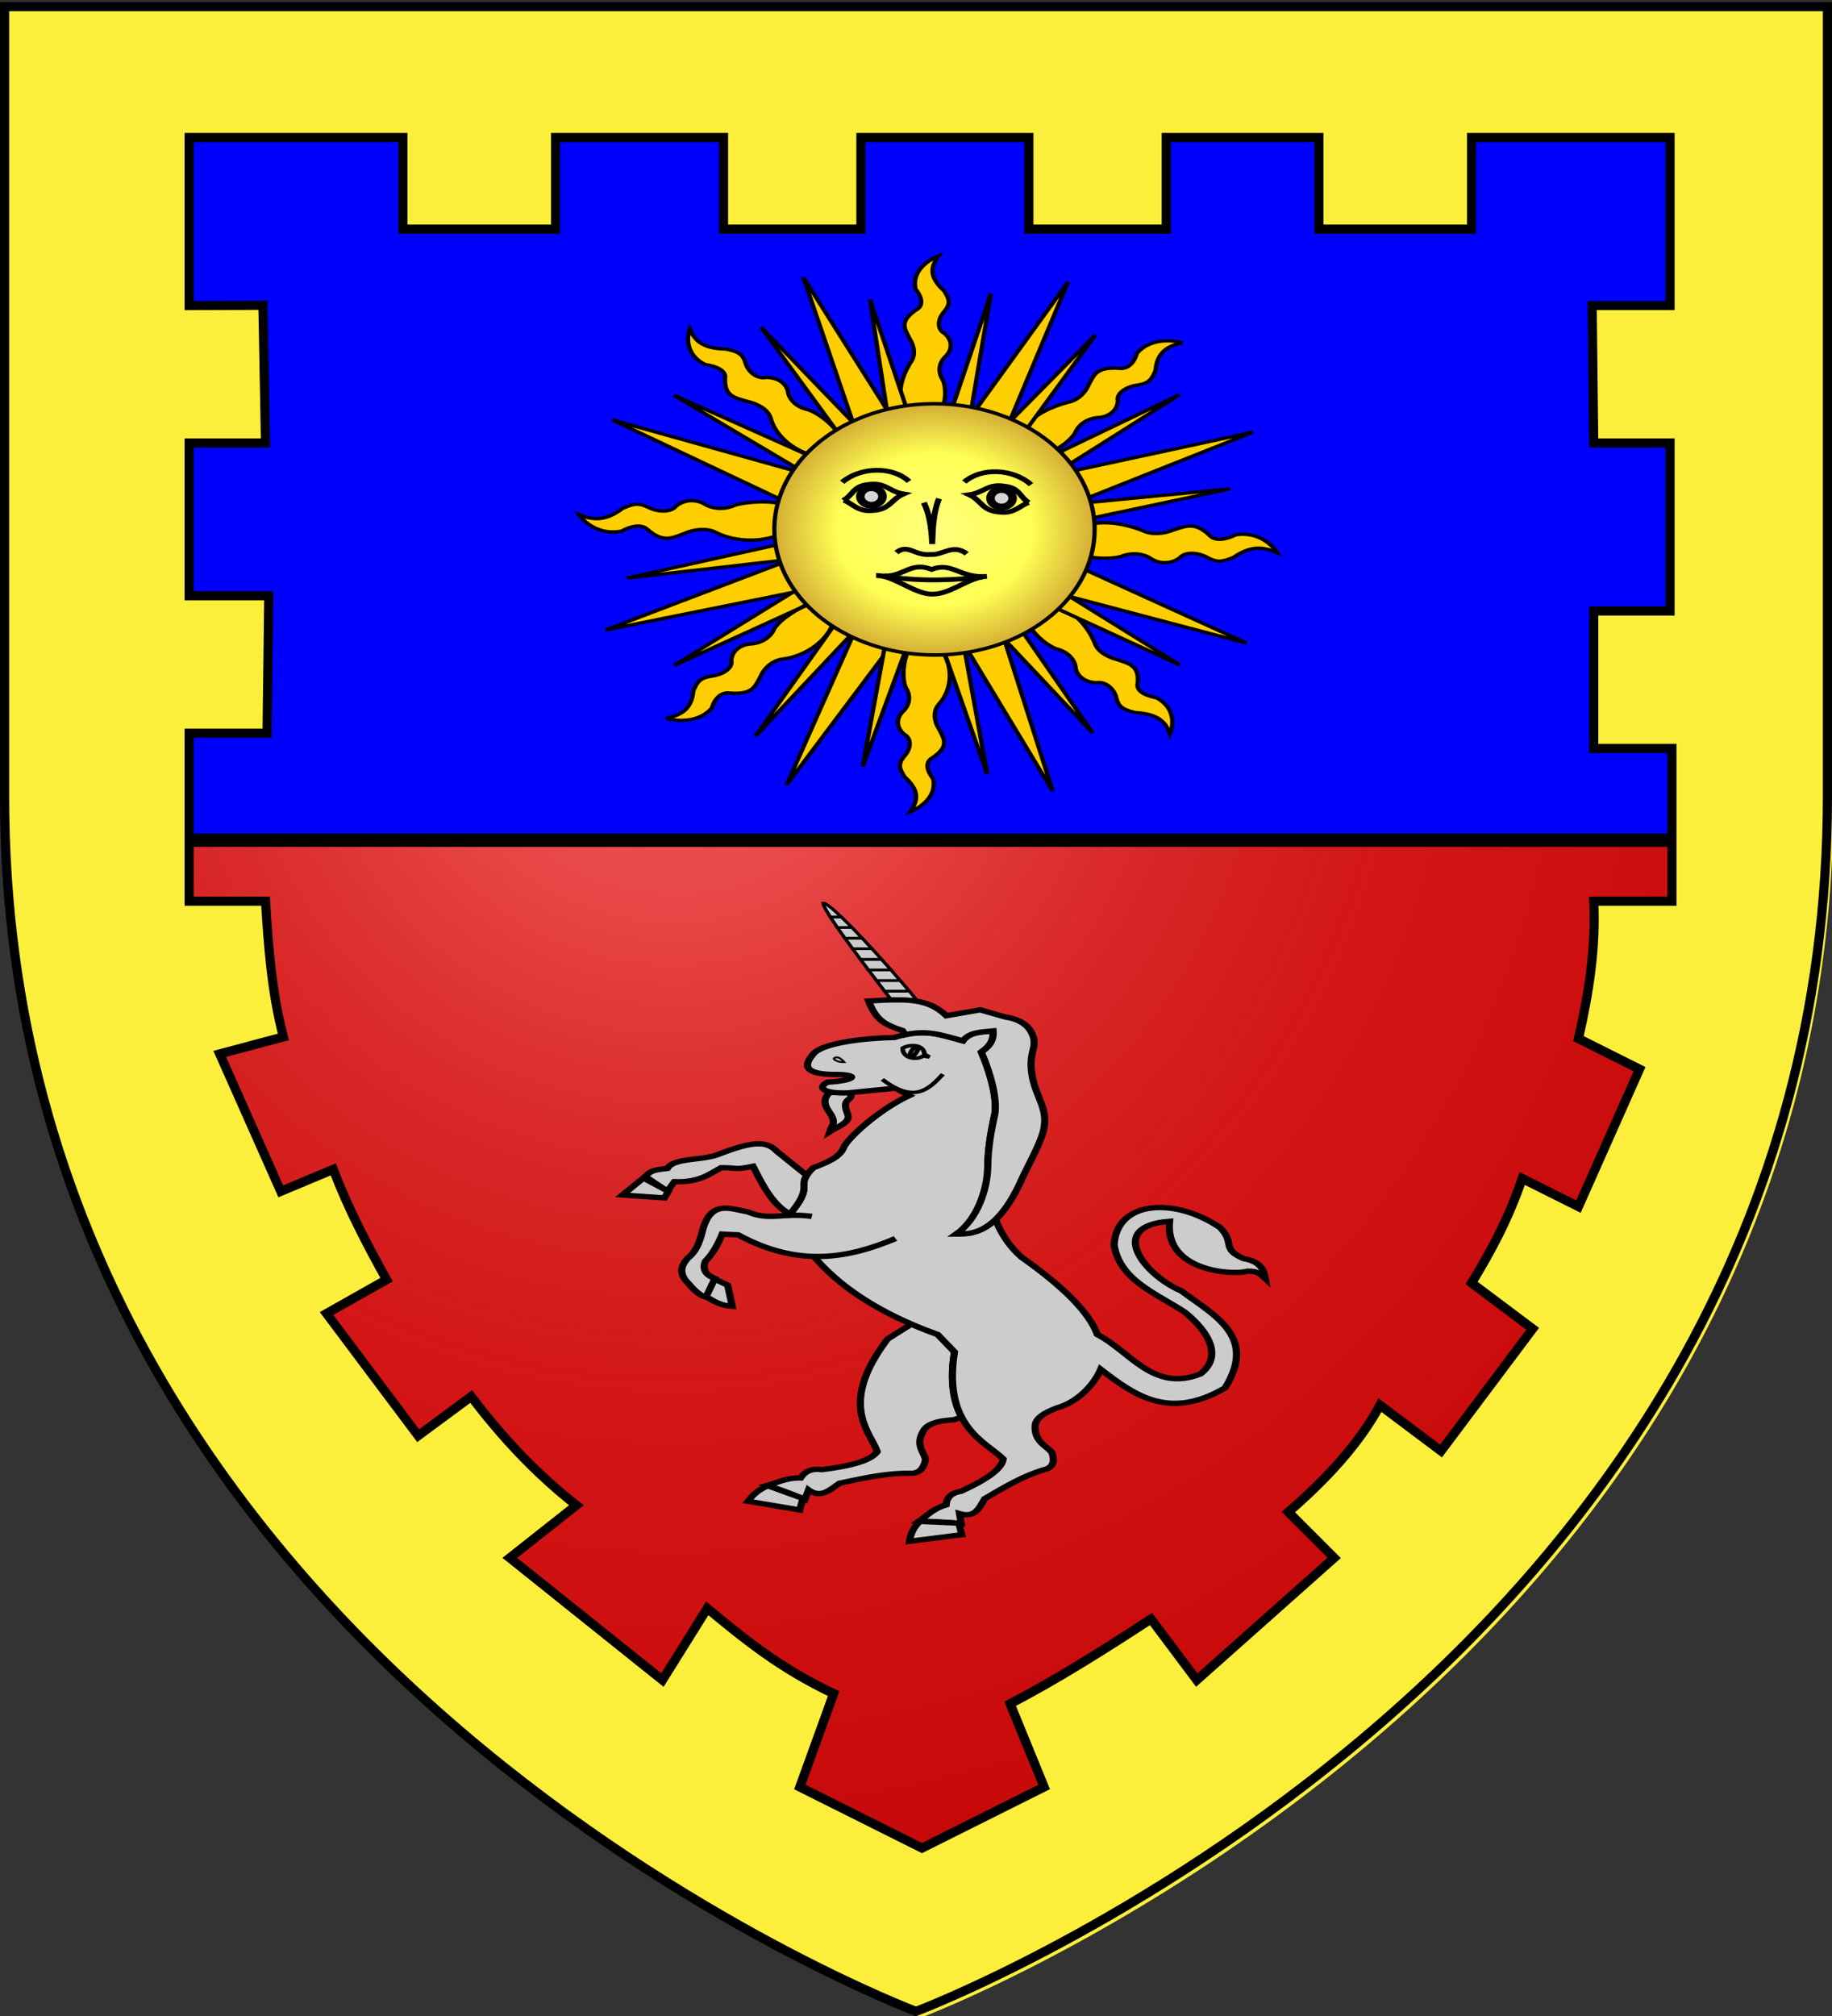 <svg xmlns="http://www.w3.org/2000/svg" xmlns:xlink="http://www.w3.org/1999/xlink" width="600" height="660" version="1.0"><rect width="100%" height="100%" fill="#333333" stroke="none"/><desc>Flag of Canton of Valais (Wallis)</desc><defs><radialGradient xlink:href="#b" id="n" cx="221.445" cy="226.331" r="300" fx="221.445" fy="226.331" gradientTransform="matrix(1.353 0 0 1.349 -78.752 -86.87)" gradientUnits="userSpaceOnUse"/><radialGradient xlink:href="#c" id="o" cx="-275.501" cy="377.52" r="27.206" fx="-275.501" fy="377.52" gradientTransform="matrix(1 0 0 .962 0 14.459)" gradientUnits="userSpaceOnUse"/><linearGradient id="b"><stop offset="0" style="stop-color:white;stop-opacity:.314"/><stop offset=".19" style="stop-color:white;stop-opacity:.251"/><stop offset=".6" style="stop-color:#6b6b6b;stop-opacity:.125"/><stop offset="1" style="stop-color:black;stop-opacity:.125"/></linearGradient><linearGradient id="c"><stop offset="0" style="stop-color:#ffff7e;stop-opacity:1"/><stop offset=".596" style="stop-color:#ffff54;stop-opacity:1"/><stop offset="1" style="stop-color:#d2a932;stop-opacity:1"/></linearGradient></defs><g style="display:inline"><path d="M300 658.5s298.5-112.32 298.5-397.772V2.176H1.5v258.552C1.5 546.18 300 658.5 300 658.5" style="fill:#e20909;fill-opacity:1;fill-rule:evenodd;stroke:none;stroke-width:1px;stroke-linecap:butt;stroke-linejoin:miter;stroke-opacity:1"/></g><path d="M298.878 657.378s298.5-112.32 298.5-397.772V1.054h-597v258.552c0 285.451 298.5 397.772 298.5 397.772" style="opacity:1;fill:url(#n);fill-opacity:1;fill-rule:evenodd;stroke:none;stroke-width:1px;stroke-linecap:butt;stroke-linejoin:miter;stroke-opacity:1"/><g style="fill:#00f;display:inline"><path d="M1.532 2.114h596.466v179.009H1.532z" style="opacity:1;fill:#00f;fill-opacity:1;fill-rule:nonzero;stroke:#000;stroke-width:2.902;stroke-miterlimit:4;stroke-dasharray:none;stroke-opacity:1" transform="matrix(.996 0 0 1.518 1.035 .108)"/></g><g style="opacity:1;display:inline"><path d="M1.125 1.188V260.75c0 285.98 298.344 398.469 298.344 398.469l.531.187.531-.187S598.875 546.73 598.875 260.75V2h-1.5v-.812H1.125m59.25 42.593h70v30h50v-30h55v30h45v-30h55v30h45v-30h50v30h50v-30h65v55H520.75v45h24.625v55H520.75v45h25.219v50h-25.594c.766 15-1.555 30-5 45l20 10-20 45-18.031-9.031c-.935 2.162-1.865 4.317-2.844 6.438q-.032.062-.062.125c-4.155 10.448-9.01 19.21-14.063 27.468l20 15-30 40-19.344-14.5a343 343 0 0 1-3.062 3.625c-.008.012-.024.02-.031.031-6.72 10.895-16.287 21.089-27.563 30.844l15 15-45 40-15-20c-15.996 10.495-31.617 20.231-46.125 27.75l11.125 27.25-40 20-40-20 11.063-30.562c-10.383-4.889-18.715-10.306-26.25-15.907a432 432 0 0 1-15.97-10.718l-13.843 22.187-50-40 21.125-16.687a373 373 0 0 1-10.469-10.125c-7.627-7.114-14.26-14.55-20.312-22.188a335 335 0 0 1-3.094-3.75l-17.25 12.75-30-40 19.656-11.094c-6.386-11.466-12.562-23.147-17.469-36.093l-17.187 7.187-20-45 20.844-5.562c-3.87-14.814-4.905-29.624-5.844-44.438h-25v-55h25.188v-45H60.375v-50h25l-.844-45.094-24.156.094z" style="fill:#fcef3c;fill-opacity:1;fill-rule:evenodd;stroke:none;stroke-width:3;stroke-linecap:butt;stroke-linejoin:miter;stroke-miterlimit:4;stroke-opacity:1" transform="translate(1.587 1.132)"/><path d="m88.17 102.364-24.154.073v-55h70v30h50v-30h55v30h45v-30h55v30h45v-30h50v30h50v-30h65v55h-25.51l.51 45h25v55h-25v45h25.612v50h-25.612c.766 15-1.555 30-5 45l20 10-20 45-18.413-9.206c-4.625 13.561-10.481 24.225-16.587 34.206l20 15-30 40-20-15c-6.729 12.485-17.296 24.01-30 35l15 15-45 40-15-20c-15.996 10.495-31.615 20.236-46.122 27.755l11.122 27.245-40 20-40-20 11.072-30.56c-17.698-8.333-29.534-18.13-41.39-27.923l-14.682 23.483-50-40 21.81-17.219c-14.014-11.023-24.92-23.082-34.46-35.597l-17.35 12.816-30-40 19.647-11.09c-6.385-11.466-12.546-23.158-17.453-36.104l-17.194 7.194-20-45 20.849-5.557c-3.87-14.814-4.91-29.629-5.849-44.443h-25v-55h25.51l.562-45H64.016v-50h25z" style="opacity:1;color:#000;fill:none;fill-opacity:1;fill-rule:evenodd;stroke:#000;stroke-width:3;stroke-linecap:butt;stroke-linejoin:miter;marker:none;marker-start:none;marker-mid:none;marker-end:none;stroke-miterlimit:4;stroke-dasharray:none;stroke-dashoffset:0;stroke-opacity:1;visibility:visible;display:inline;overflow:visible" transform="translate(-2.058 -2.415)"/></g><g style="fill:#ffce00;fill-opacity:1;stroke-width:.711;stroke-miterlimit:4;stroke-dasharray:none"><path d="m-272.921 403.436-1.12-49.278c.923-1.968 1.225-5.18.478-7.332-.957-1.734-.717-3.775.46-5.137.927-1.23 1.107-3.117-.349-4.66-1.308-.83-1.232-2.982-.143-4.58 1.174-1.79.765-2.692-.095-4.373-2.664-2.94-2.249-5.054-1.066-7.267-2.195 1.148-4.373 3.657-3.674 6.981 1.018 1.547 1.517 3.437.16 4.39-2.78 2.477-1.901 3.85-.97 6.043.813 1.516 1.12 3.588.174 5.104-1.879 4.097-2.119 7.89-.206 10.783l1.006 49.326c-.842 1.977-1.144 5.839-.397 7.991.957 1.734.717 3.776-.461 5.137-.926 1.23-1.106 3.118.35 4.66 1.308.83 1.232 2.982.143 4.58-1.174 1.791-.765 2.693.095 4.373 2.663 2.941 2.249 5.055 1.066 7.268 2.195-1.149 4.373-3.658 3.673-6.982-1.017-1.546-1.516-3.436-.159-4.389 2.78-2.477 1.901-3.851.97-6.043-.813-1.516-1.12-3.589-.175-5.105 2.53-3.577 2.152-8.598.24-11.49z" style="fill-rule:evenodd;stroke:#000;stroke-width:.711;stroke-linecap:butt;stroke-linejoin:miter;stroke-miterlimit:4;stroke-dasharray:none;stroke-opacity:1" transform="matrix(1.966 .026 -.033 1.56 858.08 -409.487)"/><path d="m-262.997 398.985-19.59-45.43-14.587-27.926 9.169 31.676 18.756 44.597 15.421 30.843z" style="fill:#ffce00;fill-opacity:1;fill-rule:evenodd;stroke:#000;stroke-width:.711;stroke-linecap:butt;stroke-linejoin:miter;stroke-miterlimit:4;stroke-dasharray:none;stroke-opacity:1" transform="matrix(1.966 .026 -.033 1.56 858.08 -409.487)"/><path d="m-269.238 401.863-10.03-48.145-6.734-23.642 3.295 23.785 10.03 49.005 7.881 26.508z" style="fill:#ffce00;fill-opacity:1;fill-rule:evenodd;stroke:#030000;stroke-width:.711;stroke-linecap:butt;stroke-linejoin:miter;stroke-miterlimit:4;stroke-dasharray:none;stroke-opacity:1" transform="matrix(1.966 .026 -.033 1.56 858.08 -409.487)"/></g><g style="fill:#ffce00;fill-opacity:1;stroke-width:.711;stroke-miterlimit:4;stroke-dasharray:none"><path d="m-272.98 403.445-1.06-49.287c.922-1.968 1.224-5.18.477-7.332-.957-1.734-.717-3.775.46-5.137.927-1.23 1.107-3.117-.349-4.66-1.308-.83-1.232-2.982-.143-4.58 1.174-1.79.765-2.692-.095-4.373-2.664-2.94-2.249-5.054-1.066-7.267-2.195 1.148-4.373 3.657-3.674 6.981 1.018 1.547 1.517 3.437.16 4.39-2.78 2.477-1.901 3.85-.97 6.043.813 1.516 1.12 3.588.174 5.104-1.879 4.097-2.119 7.89-.206 10.783l.947 49.317c-.914 1.963-1.241 5.823-.508 7.98.945 1.74.693 3.78-.494 5.134-.934 1.224-1.126 3.11.32 4.661 1.302.84 1.212 2.99.113 4.581-1.185 1.784-.782 2.688.068 4.374 2.644 2.959 2.216 5.07 1.019 7.275 2.202-1.135 4.396-3.63 3.718-6.958-1.007-1.553-1.494-3.446-.131-4.39 2.796-2.46 1.926-3.84 1.009-6.037-.804-1.521-1.098-3.596-.142-5.106 2.551-3.56 2.266-8.592.373-11.496z" style="fill-rule:evenodd;stroke:#000;stroke-width:.711;stroke-linecap:butt;stroke-linejoin:miter;stroke-miterlimit:4;stroke-dasharray:none;stroke-opacity:1" transform="matrix(1.367 1.121 -1.414 1.084 1216.49 72.43)"/><path d="m-262.997 398.985-19.59-45.43-14.587-27.926 9.169 31.676 18.756 44.597 15.421 30.843z" style="fill:#ffce00;fill-opacity:1;fill-rule:evenodd;stroke:#000;stroke-width:.711;stroke-linecap:butt;stroke-linejoin:miter;stroke-miterlimit:4;stroke-dasharray:none;stroke-opacity:1" transform="matrix(1.367 1.121 -1.414 1.084 1216.49 72.43)"/><path d="m-269.238 401.863-10.03-48.145-6.734-23.642 3.295 23.785 10.03 49.005 7.881 26.508z" style="fill:#ffce00;fill-opacity:1;fill-rule:evenodd;stroke:#030000;stroke-width:.711;stroke-linecap:butt;stroke-linejoin:miter;stroke-miterlimit:4;stroke-dasharray:none;stroke-opacity:1" transform="matrix(1.367 1.121 -1.414 1.084 1216.49 72.43)"/></g><g style="fill:#ffce00;fill-opacity:1;stroke-width:.711;stroke-miterlimit:4;stroke-dasharray:none"><path d="m-274.791 403.416 3.597-48.92c.922-1.967 1.224-5.179.477-7.332-.957-1.733-.717-3.775.461-5.136.926-1.23 1.106-3.118-.35-4.66-1.308-.831-1.232-2.982-.143-4.58 1.174-1.792.765-2.693-.095-4.373-2.663-2.942-2.249-5.055-1.066-7.268-2.195 1.148-4.373 3.658-3.673 6.982 1.017 1.546 1.516 3.436.159 4.389-2.78 2.477-1.901 3.851-.97 6.043.813 1.516 1.12 3.589.175 5.105-1.88 4.096-2.12 7.89-.207 10.782l-4.117 48.698c-.994 2.085-.699 6.352.149 8.467 1.037 1.687.894 3.737-.219 5.153-.866 1.273-.958 3.166.57 4.638 1.345.768 1.37 2.92.359 4.568-1.089 1.845-.638 2.726.301 4.364 2.799 2.812 2.484 4.943 1.407 7.21 2.14-1.251 4.196-3.86 3.34-7.148-1.089-1.496-1.676-3.36-.365-4.377 2.66-2.605 1.717-3.936.684-6.082-.885-1.476-1.29-3.532-.416-5.09 2.357-3.693 1.989-8.635-.058-11.433z" style="fill-rule:evenodd;stroke:#000;stroke-width:.711;stroke-linecap:butt;stroke-linejoin:miter;stroke-miterlimit:4;stroke-dasharray:none;stroke-opacity:1" transform="scale(-1.967 -1.56)rotate(-89.041 -464.567 72.445)"/><path d="m-262.997 398.985-19.59-45.43-14.587-27.926 9.169 31.676 18.756 44.597 15.421 30.843z" style="fill:#ffce00;fill-opacity:1;fill-rule:evenodd;stroke:#000;stroke-width:.711;stroke-linecap:butt;stroke-linejoin:miter;stroke-miterlimit:4;stroke-dasharray:none;stroke-opacity:1" transform="scale(-1.967 -1.56)rotate(-89.041 -464.567 72.445)"/><path d="m-269.238 401.863-9.239-48.974-6.734-23.643 3.296 23.786 9.238 49.834 7.881 26.508z" style="fill:#ffce00;fill-opacity:1;fill-rule:evenodd;stroke:#030000;stroke-width:.711;stroke-linecap:butt;stroke-linejoin:miter;stroke-miterlimit:4;stroke-dasharray:none;stroke-opacity:1" transform="scale(-1.967 -1.56)rotate(-89.041 -464.567 72.445)"/></g><g style="fill:#ffce00;fill-opacity:1;stroke-width:.711;stroke-miterlimit:4;stroke-dasharray:none"><path d="m-273.167 403.378-.873-49.22c.922-1.968 1.224-5.18.477-7.332-.957-1.734-.717-3.775.46-5.137.927-1.23 1.107-3.117-.349-4.66-1.308-.83-1.232-2.982-.143-4.58 1.174-1.79.765-2.692-.095-4.373-2.664-2.94-2.249-5.054-1.066-7.267-2.195 1.148-4.373 3.657-3.674 6.981 1.018 1.547 1.517 3.437.16 4.39-2.78 2.477-1.901 3.85-.97 6.043.813 1.516 1.12 3.588.174 5.104-1.879 4.097-2.119 7.89-.206 10.783l.768 49.392c-.992 2.084-1.114 5.955-.268 8.07 1.037 1.688.892 3.739-.221 5.153-.868 1.273-.96 3.166.566 4.639 1.345.77 1.37 2.922.356 4.568-1.09 1.844-.64 2.726.298 4.364 2.797 2.814 2.482 4.945 1.403 7.21 2.14-1.249 4.198-3.857 3.345-7.144-1.088-1.498-1.675-3.362-.363-4.377 2.662-2.604 1.72-3.936.688-6.082-.883-1.477-1.287-3.533-.413-5.091 2.36-3.69 1.991-8.634-.054-11.434z" style="fill-rule:evenodd;stroke:#000;stroke-width:.711;stroke-linecap:butt;stroke-linejoin:miter;stroke-miterlimit:4;stroke-dasharray:none;stroke-opacity:1" transform="matrix(-1.414 1.084 -1.367 -1.121 433.21 897.734)"/><path d="m-262.997 398.985-19.59-45.43-14.587-27.926 9.169 31.676 18.756 44.597 15.421 30.843z" style="fill:#ffce00;fill-opacity:1;fill-rule:evenodd;stroke:#000;stroke-width:.711;stroke-linecap:butt;stroke-linejoin:miter;stroke-miterlimit:4;stroke-dasharray:none;stroke-opacity:1" transform="matrix(-1.414 1.084 -1.367 -1.121 433.21 897.734)"/><path d="m-269.238 401.863-10.03-48.145-6.734-23.642 3.295 23.785 10.03 49.005 7.881 26.508z" style="fill:#ffce00;fill-opacity:1;fill-rule:evenodd;stroke:#030000;stroke-width:.711;stroke-linecap:butt;stroke-linejoin:miter;stroke-miterlimit:4;stroke-dasharray:none;stroke-opacity:1" transform="matrix(-1.414 1.084 -1.367 -1.121 433.21 897.734)"/><path d="m-298.231 377.126 48.39 8.775 24.44 2.632-23.283-5.874-49.186-9.097-27.528-2.645z" style="fill:#ffce00;fill-opacity:1;fill-rule:evenodd;stroke:#030000;stroke-width:.711;stroke-linecap:butt;stroke-linejoin:miter;stroke-miterlimit:4;stroke-dasharray:none;stroke-opacity:1" transform="matrix(-1.414 1.084 -1.367 -1.121 433.21 897.734)"/><path d="m-293.67 393.66 40.986-27.177 19.456-15.026-20.865 11.886-41.785 27.496-21.692 17.154z" style="fill:#ffce00;fill-opacity:1;fill-rule:evenodd;stroke:#030000;stroke-width:.711;stroke-linecap:butt;stroke-linejoin:miter;stroke-miterlimit:4;stroke-dasharray:none;stroke-opacity:1" transform="matrix(-1.414 1.084 -1.367 -1.121 433.21 897.734)"/><path d="m-278.433 402.503 9.697-48.213 3.098-24.387-6.317 23.167-10.035 49.004-3.17 27.473z" style="fill:#ffce00;fill-opacity:1;fill-rule:evenodd;stroke:#030000;stroke-width:.711;stroke-linecap:butt;stroke-linejoin:miter;stroke-miterlimit:4;stroke-dasharray:none;stroke-opacity:1" transform="matrix(-1.414 1.084 -1.367 -1.121 433.21 897.734)"/></g><path d="M-248.826 377.52a26.675 25.633 0 1 1-53.35 0 26.675 25.633 0 1 1 53.35 0z" style="fill:url(#o);fill-opacity:1;fill-rule:evenodd;stroke:#030000;stroke-width:.711;stroke-linecap:round;stroke-linejoin:miter;stroke-miterlimit:4;stroke-dasharray:none;stroke-dashoffset:0;stroke-opacity:1" transform="matrix(1.966 .027 -.033 1.604 860.148 -424.795)"/><path d="M-160.738 350.242c3.038-3.338 8.345-3.517 11.123-.36" style="fill:none;fill-opacity:.75;fill-rule:evenodd;stroke:#000;stroke-width:1px;stroke-linecap:butt;stroke-linejoin:miter;stroke-opacity:1" transform="matrix(1.966 .026 -.033 1.56 603.394 -384.32)"/><path d="M-154.265 353.409a1.375 1.375 0 1 1-2.75 0 1.375 1.375 0 1 1 2.75 0z" style="opacity:1;fill:#d6d6d6;fill-opacity:1;fill-rule:evenodd;stroke:#030000;stroke-width:1.063;stroke-linecap:round;stroke-linejoin:miter;stroke-miterlimit:4;stroke-dasharray:none;stroke-dashoffset:0;stroke-opacity:1" transform="matrix(2.634 .035 -.044 2.089 710.902 -570.28)"/><path d="M-160.398 354.012c1.357.584 2.434 2.465 4.78 2.086 2.933-.202 3.03-2.378 5.142-3.573-2.398-.412-3.104-2.506-5.973-1.867-2.357.305-2.47 2.219-3.95 3.354zM-151.46 364.836c1.93-1.952 2.973.684 5.721.311 1.982.182 3.674-2.39 5.993-.252M-154.265 369.75c2.803.269 6.092 3.757 8.895 3.726 3.183-.035 5.88-3.624 9.063-3.888-4.53.523-5.824-3.047-9.222-1.295-3.825-1.792-4.537 2.01-8.736 1.456z" style="fill:none;fill-opacity:.75;fill-rule:evenodd;stroke:#000;stroke-width:1px;stroke-linecap:butt;stroke-linejoin:miter;stroke-opacity:1" transform="matrix(1.966 .026 -.033 1.56 603.394 -384.32)"/><path d="M-160.738 350.242c3.038-3.338 8.345-3.517 11.123-.36" style="fill:none;fill-opacity:.75;fill-rule:evenodd;stroke:#000;stroke-width:1px;stroke-linecap:butt;stroke-linejoin:miter;stroke-opacity:1" transform="matrix(-1.966 -.026 -.033 1.56 33.218 -391.89)"/><path d="M-154.265 353.409a1.375 1.375 0 1 1-2.75 0 1.375 1.375 0 1 1 2.75 0z" style="opacity:1;fill:#d6d6d6;fill-opacity:1;fill-rule:evenodd;stroke:#030000;stroke-width:1.063;stroke-linecap:round;stroke-linejoin:miter;stroke-miterlimit:4;stroke-dasharray:none;stroke-dashoffset:0;stroke-opacity:1" transform="matrix(-2.634 -.035 -.044 2.089 -66.385 -580.598)"/><path d="M-160.398 354.012c1.357.584 2.434 2.465 4.78 2.086 2.933-.202 3.03-2.378 5.142-3.573-2.398-.412-3.104-2.506-5.973-1.867-2.357.305-2.47 2.219-3.95 3.354z" style="fill:none;fill-opacity:.75;fill-rule:evenodd;stroke:#000;stroke-width:1px;stroke-linecap:butt;stroke-linejoin:miter;stroke-opacity:1" transform="matrix(-1.966 -.026 -.033 1.56 33.218 -391.89)"/><path d="M-147.066 354.299c.824 1.95 1.36 4.764 1.537 8.655.015-3.413.107-6.769.971-9.545" style="fill:none;fill-opacity:.75;fill-rule:evenodd;stroke:#000;stroke-width:1px;stroke-linecap:butt;stroke-linejoin:miter;stroke-opacity:1" transform="matrix(1.966 .026 -.033 1.56 603.394 -384.32)"/><path d="M-284.188 387.543c4.076.882 9.246 1.068 16.387 0" style="fill:none;fill-opacity:.75;fill-rule:evenodd;stroke:#000;stroke-width:1px;stroke-linecap:butt;stroke-linejoin:miter;stroke-opacity:1" transform="matrix(1.966 .026 -.033 1.56 861.03 -408.665)"/><g style="fill:#ccc"><path d="m399.781 331.25-9.969 8.469c-20.839 37.133-7.315 52.188-4.343 63.781-2.612 5.136-11.259 8.252-23.313 10.188-3.634-.649-6.715.422-8.812 4.718-5.666-.152-9.482 2.499-13.938 4.156 5.125 2.398 10.274 4.785 15.75 8.032l1.5-5.469c5.185 5.024 9.006.014 13-3.75 9.958-2.776 19.813-5.947 30.563-5.625 3.276-.374 4.85-3.307 5.469-7.656-.36-4.092-4.495-8.149-.844-16.375 1.741-4.357 6.673-5.745 12.531-6.25.134.004 1.625-.653 3.5-1.5-3.28-8.393-5.017-19.957-3-36.969l-7.062-9.875a162 162 0 0 1-11.032-5.875z" style="fill:#ccc;fill-opacity:1;fill-rule:evenodd;stroke:#000;stroke-width:3;stroke-linecap:butt;stroke-linejoin:miter;stroke-miterlimit:4;stroke-dasharray:none;stroke-opacity:1" transform="matrix(.781 0 0 .578 -13.76 242.023)"/><path d="M339.633 422.836c-4.566 2.541-6.533 5.626-8.378 8.737l21.71 4.94 1.346-6.514z" style="fill:#ccc;fill-opacity:1;fill-rule:evenodd;stroke:#000;stroke-width:3;stroke-linecap:butt;stroke-linejoin:miter;stroke-miterlimit:4;stroke-dasharray:none;stroke-opacity:1" transform="matrix(.781 0 0 .578 -13.76 242.023)"/><path d="M398.875 160.625c1.084 1.87 2.25 3.844 3.25 5.563l11.688 1.468c-1.173-2.144-2.546-4.527-4-7.031z" style="color:#000;fill:#ccc;fill-opacity:1;fill-rule:nonzero;stroke:#000;stroke-width:1.5;stroke-linecap:butt;stroke-linejoin:miter;marker:none;marker-start:none;marker-mid:none;marker-end:none;stroke-miterlimit:4;stroke-dasharray:none;stroke-dashoffset:0;stroke-opacity:1;visibility:visible;display:inline;overflow:visible" transform="matrix(.781 0 0 .578 -13.76 242.023)"/><path d="M395.406 154.625c1.21 2.098 2.327 4.03 3.469 6h10.938a490 490 0 0 0-3.532-6z" style="color:#000;fill:#ccc;fill-opacity:1;fill-rule:nonzero;stroke:#000;stroke-width:1.5;stroke-linecap:butt;stroke-linejoin:miter;marker:none;marker-start:none;marker-mid:none;marker-end:none;stroke-miterlimit:4;stroke-dasharray:none;stroke-dashoffset:0;stroke-opacity:1;visibility:visible;display:inline;overflow:visible" transform="matrix(.781 0 0 .578 -13.76 242.023)"/><path d="M391.969 148.625c1.16 2.023 2.314 4.052 3.437 6h10.875a647 647 0 0 0-3.656-6z" style="color:#000;fill:#ccc;fill-opacity:1;fill-rule:nonzero;stroke:#000;stroke-width:1.5;stroke-linecap:butt;stroke-linejoin:miter;marker:none;marker-start:none;marker-mid:none;marker-end:none;stroke-miterlimit:4;stroke-dasharray:none;stroke-dashoffset:0;stroke-opacity:1;visibility:visible;display:inline;overflow:visible" transform="matrix(.781 0 0 .578 -13.76 242.023)"/><path d="M388.563 142.625c1.159 2.036 2.262 4.004 3.406 6h10.656a756 756 0 0 0-3.719-6z" style="color:#000;fill:#ccc;fill-opacity:1;fill-rule:nonzero;stroke:#000;stroke-width:1.5;stroke-linecap:butt;stroke-linejoin:miter;marker:none;marker-start:none;marker-mid:none;marker-end:none;stroke-miterlimit:4;stroke-dasharray:none;stroke-dashoffset:0;stroke-opacity:1;visibility:visible;display:inline;overflow:visible" transform="matrix(.781 0 0 .578 -13.76 242.023)"/><path d="M385.156 136.625q1.7 3.005 3.406 6h10.344a833 833 0 0 0-3.812-6z" style="color:#000;fill:#ccc;fill-opacity:1;fill-rule:nonzero;stroke:#000;stroke-width:1.5;stroke-linecap:butt;stroke-linejoin:miter;marker:none;marker-start:none;marker-mid:none;marker-end:none;stroke-miterlimit:4;stroke-dasharray:none;stroke-dashoffset:0;stroke-opacity:1;visibility:visible;display:inline;overflow:visible" transform="matrix(.781 0 0 .578 -13.76 242.023)"/><path d="M381.781 130.625c1.121 2.003 2.23 3.974 3.375 6h9.938c-1.282-2.004-2.55-4.012-3.844-6z" style="color:#000;fill:#ccc;fill-opacity:1;fill-rule:nonzero;stroke:#000;stroke-width:1.5;stroke-linecap:butt;stroke-linejoin:miter;marker:none;marker-start:none;marker-mid:none;marker-end:none;stroke-miterlimit:4;stroke-dasharray:none;stroke-dashoffset:0;stroke-opacity:1;visibility:visible;display:inline;overflow:visible" transform="matrix(.781 0 0 .578 -13.76 242.023)"/><path d="M378.438 124.625c1.091 1.974 2.207 3.969 3.343 6h9.469c-1.321-2.028-2.656-4.024-3.969-6z" style="color:#000;fill:#ccc;fill-opacity:1;fill-rule:nonzero;stroke:#000;stroke-width:1.5;stroke-linecap:butt;stroke-linejoin:miter;marker:none;marker-start:none;marker-mid:none;marker-end:none;stroke-miterlimit:4;stroke-dasharray:none;stroke-dashoffset:0;stroke-opacity:1;visibility:visible;display:inline;overflow:visible" transform="matrix(.781 0 0 .578 -13.76 242.023)"/><path d="M375.156 118.625c1.073 1.971 2.137 3.93 3.281 6h8.844a716 716 0 0 0-4.031-6z" style="color:#000;fill:#ccc;fill-opacity:1;fill-rule:nonzero;stroke:#000;stroke-width:1.5;stroke-linecap:butt;stroke-linejoin:miter;marker:none;marker-start:none;marker-mid:none;marker-end:none;stroke-miterlimit:4;stroke-dasharray:none;stroke-dashoffset:0;stroke-opacity:1;visibility:visible;display:inline;overflow:visible" transform="matrix(.781 0 0 .578 -13.76 242.023)"/><path d="M371.906 112.625c1.009 1.897 2.138 3.955 3.25 6h8.094a578 578 0 0 0-4.125-6z" style="color:#000;fill:#ccc;fill-opacity:1;fill-rule:nonzero;stroke:#000;stroke-width:1.5;stroke-linecap:butt;stroke-linejoin:miter;marker:none;marker-start:none;marker-mid:none;marker-end:none;stroke-miterlimit:4;stroke-dasharray:none;stroke-dashoffset:0;stroke-opacity:1;visibility:visible;display:inline;overflow:visible" transform="matrix(.781 0 0 .578 -13.76 242.023)"/><path d="M368.781 106.625a449 449 0 0 0 3.125 6h7.219a417 417 0 0 0-4.25-6z" style="color:#000;fill:#ccc;fill-opacity:1;fill-rule:nonzero;stroke:#000;stroke-width:1.5;stroke-linecap:butt;stroke-linejoin:miter;marker:none;marker-start:none;marker-mid:none;marker-end:none;stroke-miterlimit:4;stroke-dasharray:none;stroke-dashoffset:0;stroke-opacity:1;visibility:visible;display:inline;overflow:visible" transform="matrix(.781 0 0 .578 -13.76 242.023)"/><path d="M365.813 100.625a221 221 0 0 0 2.968 6h6.094a243 243 0 0 0-4.469-6z" style="color:#000;fill:#ccc;fill-opacity:1;fill-rule:nonzero;stroke:#000;stroke-width:1.5;stroke-linecap:butt;stroke-linejoin:miter;marker:none;marker-start:none;marker-mid:none;marker-end:none;stroke-miterlimit:4;stroke-dasharray:none;stroke-dashoffset:0;stroke-opacity:1;visibility:visible;display:inline;overflow:visible" transform="matrix(.781 0 0 .578 -13.76 242.023)"/><path d="M362.75 92.688c.012 1.112 1.182 3.979 3.063 7.937h4.593c-3.852-4.981-6.663-8.038-7.656-7.937z" style="color:#000;fill:#ccc;fill-opacity:1;fill-rule:nonzero;stroke:#000;stroke-width:1.5;stroke-linecap:butt;stroke-linejoin:miter;marker:none;marker-start:none;marker-mid:none;marker-end:none;stroke-miterlimit:4;stroke-dasharray:none;stroke-dashoffset:0;stroke-opacity:1;visibility:visible;display:inline;overflow:visible" transform="matrix(.781 0 0 .578 -13.76 242.023)"/><path d="M365.574 200.052c-3.235 4.042-1.965 7.61-.209 11.071 3.193 6.294 1.16 6.917.21 11.072 3.283-2.829 8.927-5.158 7.52-9.818-3.201-10.602 3.217-6.773.835-12.534z" style="fill:#ccc;fill-opacity:1;fill-rule:evenodd;stroke:#000;stroke-width:3;stroke-linecap:butt;stroke-linejoin:miter;stroke-miterlimit:4;stroke-dasharray:none;stroke-opacity:1" transform="matrix(.781 0 0 .578 -13.76 242.023)"/><path d="M477.767 337.121c-3.374-12.507-14.387-27.197-31.71-43.69-13.314-15.864-17.886-41.927-11.275-81.036 1.017-7.91-1.262-21.35-5.637-35.234 2.905-2.732 5.31-5.964 4.932-11.98-4.75.662-9.84.528-12.684 5.638-10.797-3.978-16.271-6.976-28.728-1.908-13.27.337-30.084 3.24-33.902 9.204-3.198 4.994-5.629 11.19 7.666 11.73 11.917-.303 10.773 3.382-1.815 4.406-4.862 3.376-.935 6.61 8.819 6l19.773-2.655 5.638 4.228c-13.196 8.398-26.061 24.527-27.482 29.597-1.663 5.468-7.122 8.406-12.685 11.274-8.814 11.377 1.88 8.31-10.57 27.483 10.439 30.688 32.357 52.191 62.716 66.943l7.047 9.866c-5.014 42.285 13.247 51.033 20.435 60.601-.443 5.746-7.225 11.913-17.616 18.322-3.606.794-6.052 2.979-6.343 7.751-5.291 2.031-7.795 5.922-11.274 9.16 5.652.251 11.315.51 17.617 1.41l-.705-5.637c6.715 2.653 8.323-3.449 10.57-8.456 8.133-6.381 16.021-13.09 26.073-16.912 2.882-1.602 3.21-4.907 2.114-9.161-1.9-3.641-7.265-5.8-7.047-14.798-.062-4.692 3.944-7.858 9.16-10.57 9.275-3.48 15.884-14.023 18.322-21.845 14.272 14.853 28.774 28.868 52.146 10.57 13.606-29.302-4.495-40.981-18.322-54.964-15.183-8.612-31.956-36.72-4.932-39.462-2.176 28.603 26.776 30.655 32.706 28.273 4.237-.2 5.588 1.79 7.46 4.142-.616-4.977-1.994-9.573-9.16-11.275-9.556-5.633-3.287-8.831-9.866-17.616-19.396-17.556-43.423-14.961-44.394 9.865 2.31 19.963 17.633 27.418 29.596 38.052 10.405 11.403 15.872 25.228 6.634 35.027-19.691 10.656-29.346-12.634-43.277-22.343z" style="fill:#ccc;fill-opacity:1;fill-rule:evenodd;stroke:#000;stroke-width:3;stroke-linecap:butt;stroke-linejoin:miter;stroke-miterlimit:4;stroke-dasharray:none;stroke-opacity:1" transform="matrix(.781 0 0 .578 -13.76 242.023)"/><path d="M392.844 147.594c-3.236.042-6.841.301-10.969.656 2.892 9.92 5.858 13.072 14.188 16.719l1.187 2.344c9.4-2.66 14.783.047 24.156 3.5 2.844-5.11 7.907-4.964 12.656-5.625.379 6.015-2 9.236-4.906 11.968 4.376 13.885 6.642 27.34 5.625 35.25-1.794 10.616-2.882 20.253-2.937 29-.085 13.47-4.369 30.53-13.219 38.875 4.208-.008 10.122-.02 16.531-8.281 3.6-4.64 7.355-11.867 11.063-23.187 1.81-5.528 7.616-19.518 8.954-27.037 2.292-12.893-3.258-18.604-4.798-31.745-1.61-13.739 2.71-15.258 0-23.406s-10.844-9.187-10.844-9.187l-10.875-4.188-14.187 3.344c-5.701-7.288-11.92-9.127-21.625-9z" style="fill:#ccc;fill-opacity:1;fill-rule:evenodd;stroke:#000;stroke-width:3;stroke-linecap:butt;stroke-linejoin:miter;stroke-miterlimit:4;stroke-dasharray:none;stroke-opacity:1" transform="matrix(.781 0 0 .578 -13.76 242.023)"/><path d="M403.387 443.002c-3.243 4.097-3.877 7.7-4.389 11.28l21.946-3.76-1.254-6.53z" style="fill:#ccc;fill-opacity:1;fill-rule:evenodd;stroke:#000;stroke-width:3;stroke-linecap:butt;stroke-linejoin:miter;stroke-miterlimit:4;stroke-dasharray:none;stroke-opacity:1" transform="matrix(.781 0 0 .578 -13.76 242.023)"/><path d="M393.15 282.776c-19.79 11.268-40.7 16.473-66.013-2.09l-6.685-.417c-1.834 6.22-4.155 11.465-7.103 15.459-1.03 3.904-.436 7.345 4.026 9.68l-2.59 10.7c-4.21.04-8.018-7.457-9.792-9.813-2.04-3.826-2.261-7.72 1.254-12.656 3.303-3.522 4.75-8.899 5.85-14.623 3.316-18.435 11.635-13.112 19.218-11.28 8.913 5.186 14.901.254 26.739 2.506" style="fill:#ccc;fill-opacity:1;fill-rule:evenodd;stroke:#000;stroke-width:3;stroke-linecap:butt;stroke-linejoin:miter;stroke-miterlimit:4;stroke-dasharray:none;stroke-opacity:1" transform="matrix(.781 0 0 .578 -13.76 242.023)"/><path d="M313.745 315.71c3.13 2.594 6.264 5.18 10.931 5.466l-1.92-11.965-5.466-3.545zM335.781 229.125c-4.135-.042-9.562 2.142-17 6.031-6.897 3.607-18.636 1.786-21.312 7.938-4.161.713-6.964.69-9.188 4.594l9.188 8.343 2.937-5.437c10.443.472 14.496-4.159 19.625-7.938 7.555.012 4.97 1.438 13.375-.812 2.914 7.627 7.693 21.864 15.5 27.062 9.354-14.92 3.832-15.47 7-21.906l-12.469-13.531c-2-2.945-4.44-4.312-7.656-4.344z" style="fill:#ccc;fill-opacity:1;fill-rule:evenodd;stroke:#000;stroke-width:3;stroke-linecap:butt;stroke-linejoin:miter;stroke-miterlimit:4;stroke-dasharray:none;stroke-opacity:1" transform="matrix(.781 0 0 .578 -13.76 242.023)"/><path d="m287.446 248.516-8.774 9.61 17.548 1.67 1.67-3.76z" style="fill:#ccc;fill-opacity:1;fill-rule:evenodd;stroke:#000;stroke-width:3;stroke-linecap:butt;stroke-linejoin:miter;stroke-miterlimit:4;stroke-dasharray:none;stroke-opacity:1" transform="matrix(.781 0 0 .578 -13.76 242.023)"/><path d="m407.396 179.961-2.068-1.477c-.325-6.046-6.497-5.716-9.158-3.545-.156 5.794 5.855 7.082 8.567 4.431z" style="fill:#ccc;fill-opacity:1;fill-rule:evenodd;stroke:#000;stroke-width:2;stroke-linecap:butt;stroke-linejoin:miter;stroke-miterlimit:4;stroke-dasharray:none;stroke-opacity:1" transform="matrix(.781 0 0 .578 -13.76 242.023)"/><path d="M367.513 180.552c-.818.714 1.432 2.455 4.136 2.363-1.121-1.768-2.698-3.616-4.136-2.363z" style="fill:#ccc;fill-opacity:1;fill-rule:evenodd;stroke:#000;stroke-width:1px;stroke-linecap:butt;stroke-linejoin:miter;stroke-opacity:1" transform="matrix(.781 0 0 .578 -13.76 242.023)"/><path d="M402.67 176.933a1.108 3.176 0 1 1-2.216 0 1.108 3.176 0 1 1 2.215 0z" style="color:#000;fill:#ccc;fill-opacity:1;fill-rule:nonzero;stroke:#000;stroke-width:2;stroke-linecap:butt;stroke-linejoin:miter;marker:none;marker-start:none;marker-mid:none;marker-end:none;stroke-miterlimit:4;stroke-dasharray:none;stroke-dashoffset:0;stroke-opacity:1;visibility:visible;display:inline;overflow:visible" transform="matrix(.708 .244 -.33 .524 73.408 153.597)"/><path d="M413.01 189.71c-5.883 8.486-11.83 16.786-25.408 2.955" style="fill:#ccc;fill-rule:evenodd;stroke:#000;stroke-width:2;stroke-linecap:butt;stroke-linejoin:miter;stroke-miterlimit:4;stroke-dasharray:none;stroke-opacity:1" transform="matrix(.781 0 0 .578 -13.76 242.023)"/></g><path d="M300 658.5S1.5 546.18 1.5 260.728V2.176h597v258.552C598.5 546.18 300 658.5 300 658.5z" style="opacity:1;fill:none;fill-opacity:1;fill-rule:evenodd;stroke:#000;stroke-width:3;stroke-linecap:butt;stroke-linejoin:miter;stroke-miterlimit:4;stroke-dasharray:none;stroke-opacity:1"/></svg>